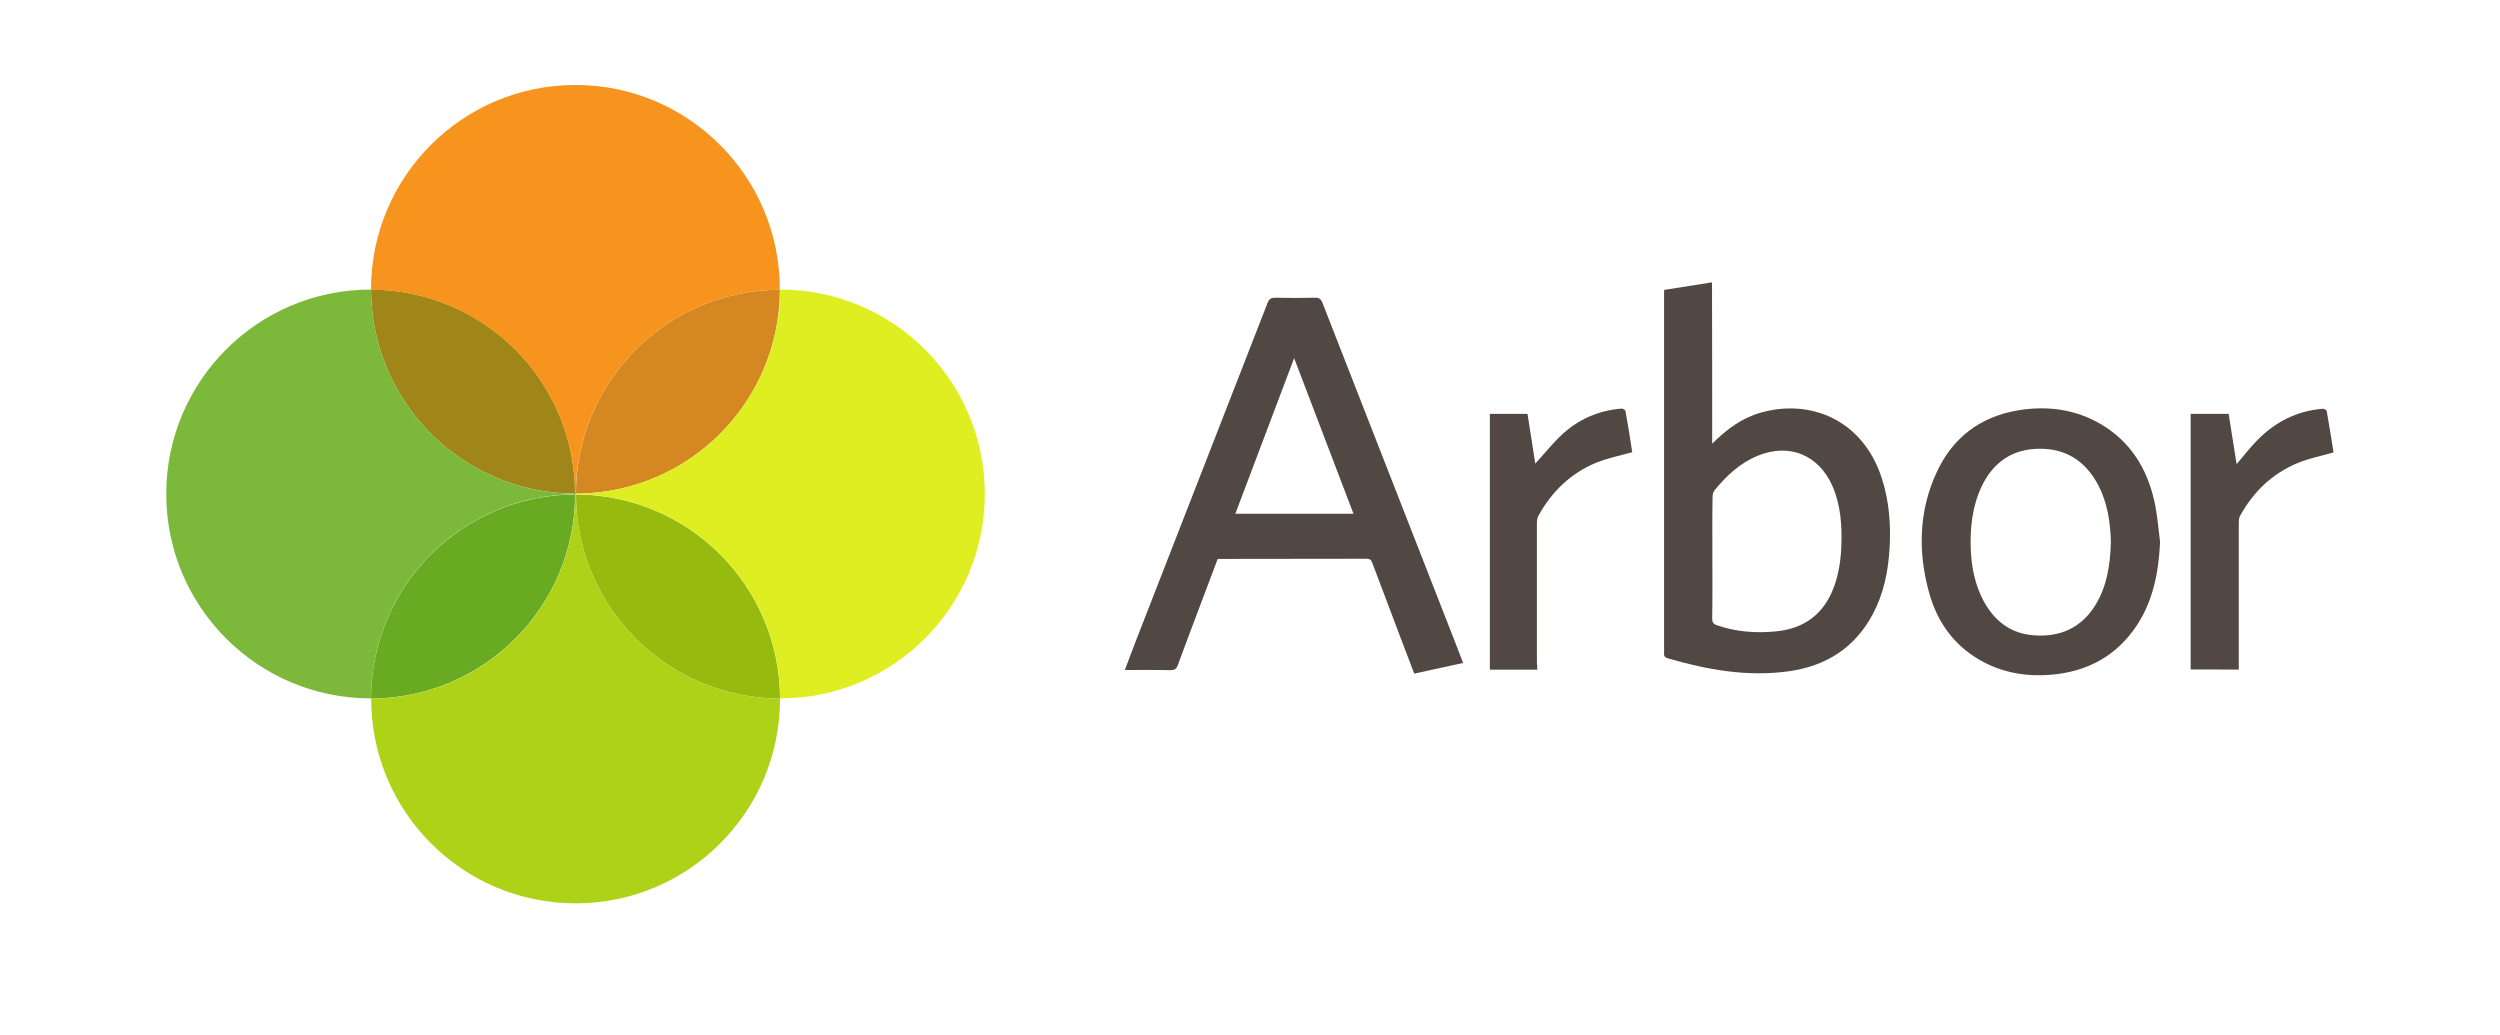 <svg height="212" viewBox="0 160.5 512 212" width="512" xmlns="http://www.w3.org/2000/svg"><g fill="#514844"><path d="m299.643 296.271c-3.408.74-6.669 1.481-10.004 2.186-.926-2.445-1.814-4.816-2.74-7.188-1.965-5.15-3.928-10.336-5.854-15.486-.223-.592-.482-.852-1.186-.852-10.041.037-20.043 0-30.083.037-.111 0-.222.037-.407.037-1.408 3.741-2.853 7.521-4.261 11.299-1.296 3.482-2.63 6.928-3.89 10.41-.296.815-.704 1.038-1.519 1.038-3.038-.074-6.113-.037-9.336-.037.778-2.001 1.482-3.927 2.223-5.854 9.002-23.118 18.005-46.199 27.008-69.316.334-.852.74-1.074 1.63-1.074 2.704.074 5.446.074 8.15 0 .815-.037 1.149.296 1.445 1 9.15 23.451 18.302 46.866 27.489 70.317.445 1.112.852 2.224 1.335 3.483zm-34.604-62.425c-4.074 10.781-8.039 21.302-12.04 31.861h24.192c-4.038-10.596-8.039-21.081-12.152-31.861z"/><path d="m350.657 251.369c3.001-3.001 6.149-5.298 10.003-6.372 9.892-2.816 20.709 1.296 24.674 13.263 1.593 4.816 1.963 9.818 1.63 14.856-.297 4.594-1.223 9.04-3.408 13.151-3.668 6.891-9.559 10.633-17.19 11.707-8.484 1.186-16.709-.296-24.859-2.667-.852-.259-.703-.815-.703-1.37 0-19.784 0-39.567 0-59.351 0-4.483 0-8.929 0-13.411 0-.408 0-.815 0-1.297 3.297-.519 6.483-1.038 9.817-1.556.036 10.967.036 21.859.036 33.047zm.037 23.377c0 4.149.037 8.262-.037 12.411 0 .778.222 1.148 1 1.407 3.89 1.334 7.854 1.631 11.893 1.26 5.854-.519 9.966-3.482 12.04-9.113 1.001-2.705 1.408-5.52 1.52-8.41.148-4.148-.111-8.225-1.778-12.151-2.778-6.446-8.817-8.966-15.301-6.335-3.631 1.481-6.372 4.038-8.817 7.002-.297.37-.481.926-.481 1.371-.076 4.222-.039 8.409-.039 12.558z"/><path d="m442.388 271.486c-.297 6.112-1.371 11.93-4.779 17.115-4.149 6.225-10.077 9.447-17.487 10.078-5.224.443-10.15-.408-14.707-3.039-5.446-3.148-8.781-8.002-10.374-13.93-2.26-8.262-2.074-16.523 1.557-24.414 3.297-7.188 8.965-11.485 16.819-12.782 6.002-.963 11.707-.185 16.968 2.927 5.965 3.557 9.336 9.04 10.818 15.671.629 2.742.814 5.595 1.185 8.374zm-10.077.037c-.111-4.002-.667-8.04-2.631-11.744-2.556-4.816-6.558-7.447-12.04-7.373-5.446.037-9.373 2.705-11.744 7.595-2.038 4.261-2.482 8.817-2.26 13.485.185 3.445.889 6.779 2.481 9.855 2.187 4.186 5.483 6.854 10.263 7.261 5.446.444 9.854-1.444 12.781-6.224 2.408-3.927 3.001-8.298 3.15-12.855z"/><path d="m314.832 297.642c-3.298 0-6.446 0-9.707 0 0-17.449 0-34.899 0-52.385h7.706c.556 3.408 1.074 6.891 1.593 10.188 1.778-1.927 3.446-4.038 5.372-5.854 3.445-3.223 7.595-5.039 12.3-5.409.26-.037.778.296.815.556.519 2.853.963 5.706 1.371 8.373-2.482.704-5.039 1.186-7.373 2.149-5.224 2.149-9.113 5.927-11.855 10.892-.259.444-.296 1.074-.296 1.593v28.49c.074.48.074.851.074 1.407z"/><path d="m448.648 297.604c0-17.486 0-34.862 0-52.348h7.78c.519 3.408 1.074 6.854 1.63 10.299 1.408-1.667 2.741-3.372 4.224-4.891 3.667-3.742 8.076-6.001 13.337-6.446.297-.037.853.222.889.445.52 2.89.964 5.779 1.408 8.484-2.52.741-5.075 1.223-7.372 2.186-5.224 2.187-9.114 5.928-11.818 10.892-.186.371-.223.853-.223 1.297v28.824 1.296c-3.297-.038-6.521-.038-9.855-.038z"/></g><path d="m117.96 261.779c23.044.037 41.716 18.709 41.79 41.79-23.081-.074-41.753-18.746-41.79-41.79z" fill="#96ba0e"/><path d="m117.775 261.779c-.037 23.044-18.709 41.716-41.79 41.79.074-23.081 18.746-41.753 41.79-41.79z" fill="#68ab22"/><path d="m117.775 261.594c-23.044-.037-41.716-18.708-41.79-41.79 23.081.074 41.753 18.746 41.79 41.79z" fill="#a08619"/><path d="m159.713 219.841c-.037 23.044-18.709 41.715-41.753 41.752.037-23.043 18.709-41.715 41.753-41.752z" fill="#d58721"/><path d="m117.96 261.594c23.044-.037 41.716-18.708 41.79-41.79h.074c23.118 0 41.864 18.746 41.864 41.864s-18.746 41.864-41.864 41.864c-.037 0-.037 0-.074 0-.037-23.044-18.709-41.716-41.79-41.79 0-.037 0-.074 0-.074s0-.037 0-.074z" fill="#deee21"/><path d="m159.713 219.841c-23.044.037-41.716 18.709-41.79 41.79-.037 0-.037 0-.074 0s-.037 0-.074 0c-.037-23.043-18.709-41.715-41.79-41.79 0-.037 0-.074 0-.074 0-23.118 18.746-41.864 41.864-41.864s41.864 18.746 41.864 41.864z" fill="#f7941e"/><path d="m117.96 261.594v.074s0 .074 0 .074c-.037 0-.037 0-.074 0s-.037 0-.074 0c0-.037 0-.074 0-.074 0-.037 0-.074 0-.074h.074z" fill="#231f20"/><path d="m117.96 261.779c.037 23.044 18.709 41.716 41.79 41.79v.074c0 23.118-18.746 41.864-41.864 41.864s-41.864-18.746-41.864-41.864c0-.037 0-.074 0-.074 23.044-.037 41.716-18.709 41.79-41.79h.074z" fill="#aed217"/><path d="m117.775 261.594v.074s0 .074 0 .074c-23.044.037-41.716 18.709-41.79 41.79-.037 0-.037 0-.074 0-23.118 0-41.864-18.746-41.864-41.864s18.746-41.864 41.864-41.864h.074c.074 23.081 18.746 41.753 41.79 41.79z" fill="#7cb93b"/></svg>